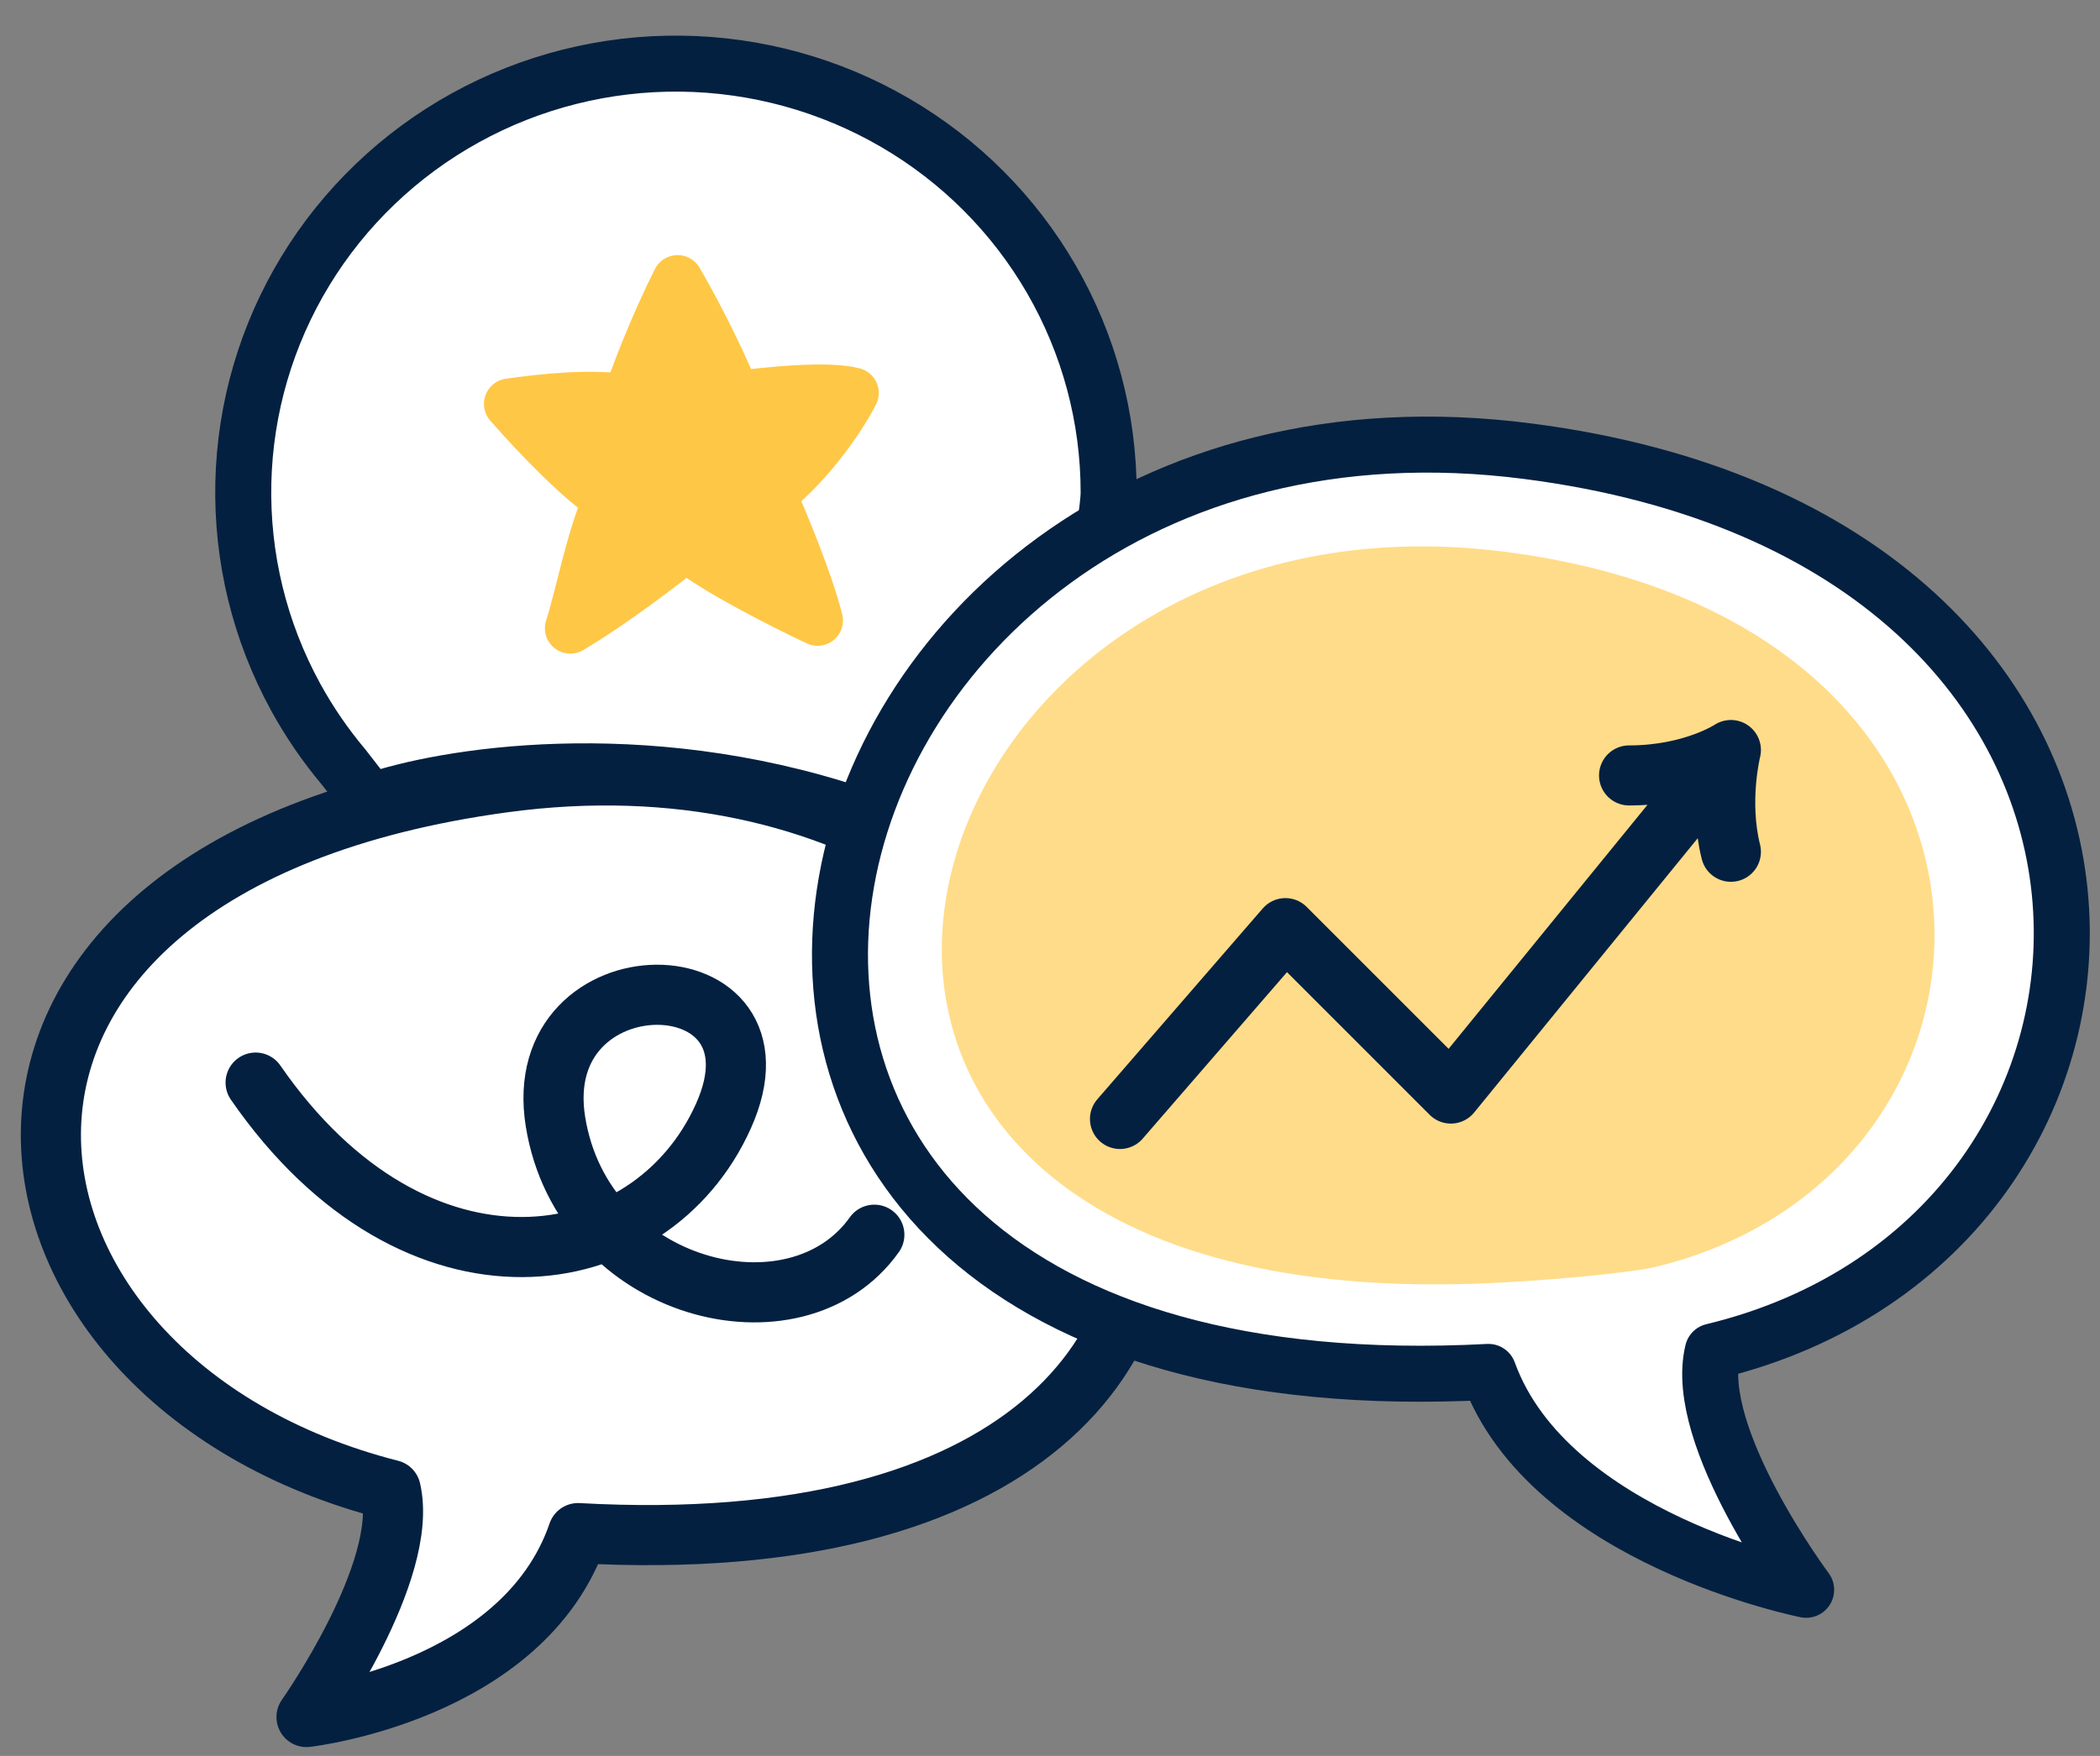 <svg xmlns="http://www.w3.org/2000/svg" width="55" height="46" viewBox="0 0 55 46" fill="none">
    <rect x="0" y="0" width="55" height="46" fill="#808080" stroke="none"/>
    <path d="M6.373 12.643C6.328 14.6 6.799 16.534 7.74 18.255C8.098 18.908 8.518 19.522 8.994 20.088L9.703 21C11.592 20.333 16.77 19.467 22.37 21.333L23.036 21C23.295 18.216 26.994 15.621 28.811 14.672C28.846 14.328 29.036 13.292 29.036 12.897C29.036 10.94 28.519 9.017 27.538 7.318C26.557 5.62 25.145 4.205 23.442 3.214C21.74 2.223 19.805 1.69 17.831 1.667C15.856 1.645 13.91 2.135 12.185 3.088C10.461 4.041 9.017 5.424 7.997 7.1C6.978 8.776 6.418 10.687 6.373 12.643Z" fill="white" stroke="#042040" stroke-width="1.467" stroke-linejoin="round"/>
    <path d="M17.747 7.348C17.111 8.605 16.609 9.962 16.437 10.483C15.53 10.305 14.088 10.471 13.34 10.581C14.042 11.383 15.189 12.584 15.956 13.075C15.531 13.914 15.193 15.677 14.936 16.458C16.043 15.805 17.419 14.747 17.968 14.3C18.664 14.896 20.555 15.85 21.413 16.253C21.155 15.23 20.484 13.619 20.18 12.941C21.28 12.081 22.086 10.819 22.351 10.295C21.669 10.11 20.002 10.284 19.254 10.393C18.764 9.172 18.045 7.854 17.747 7.348Z" fill="#FFC746" stroke="#FFC746" stroke-width="1.33" stroke-linecap="round" stroke-linejoin="round"/>
    <path d="M10.233 39.031C-1.17 36.128 -3.07 22.712 13.179 20.5C31.504 18.003 38.575 41.463 15.139 40.163C13.712 44.333 8.028 44.981 8.028 44.981C8.028 44.981 10.725 41.156 10.233 39.031Z" fill="white" stroke="#042040" stroke-width="1.575" stroke-linecap="round" stroke-linejoin="round"/>
    <path d="M6.695 28.361C10.898 34.443 17.046 33.474 18.946 29.24C20.847 25.006 13.829 24.944 14.549 29.39C15.269 33.836 20.851 35.231 22.899 32.346" fill="white"/>
    <path d="M6.695 28.361C10.898 34.443 17.046 33.474 18.946 29.24C20.847 25.006 13.829 24.944 14.549 29.39C15.269 33.836 20.851 35.231 22.899 32.346" stroke="#042040" stroke-width="1.575" stroke-linecap="round" stroke-linejoin="round"/>
    <path d="M44.858 35.404C57.512 32.358 58.043 14.141 40.012 11.82C19.676 9.199 12.976 37.305 38.983 35.94C40.567 40.316 47.304 41.648 47.304 41.648C47.304 41.648 44.311 37.634 44.858 35.404Z" fill="white" stroke="#042040" stroke-width="1.467" stroke-linecap="round" stroke-linejoin="round"/>
    <path d="M39.395 14.453C53.925 16.299 53.497 30.782 43.3 33.204C42.644 33.346 40.422 33.57 38.566 33.631C17.078 34.336 23.009 12.37 39.395 14.453Z" fill="#FFDC89"/>
    <path d="M29.333 29.314L33.666 24.314L37.999 28.648L45.333 19.648M45.333 19.648C45.333 19.648 44.333 20.314 42.666 20.314M45.333 19.648C45.333 19.648 44.999 20.981 45.333 22.314" stroke="#042040" stroke-width="1.573" stroke-linecap="round" stroke-linejoin="round"/>
</svg>